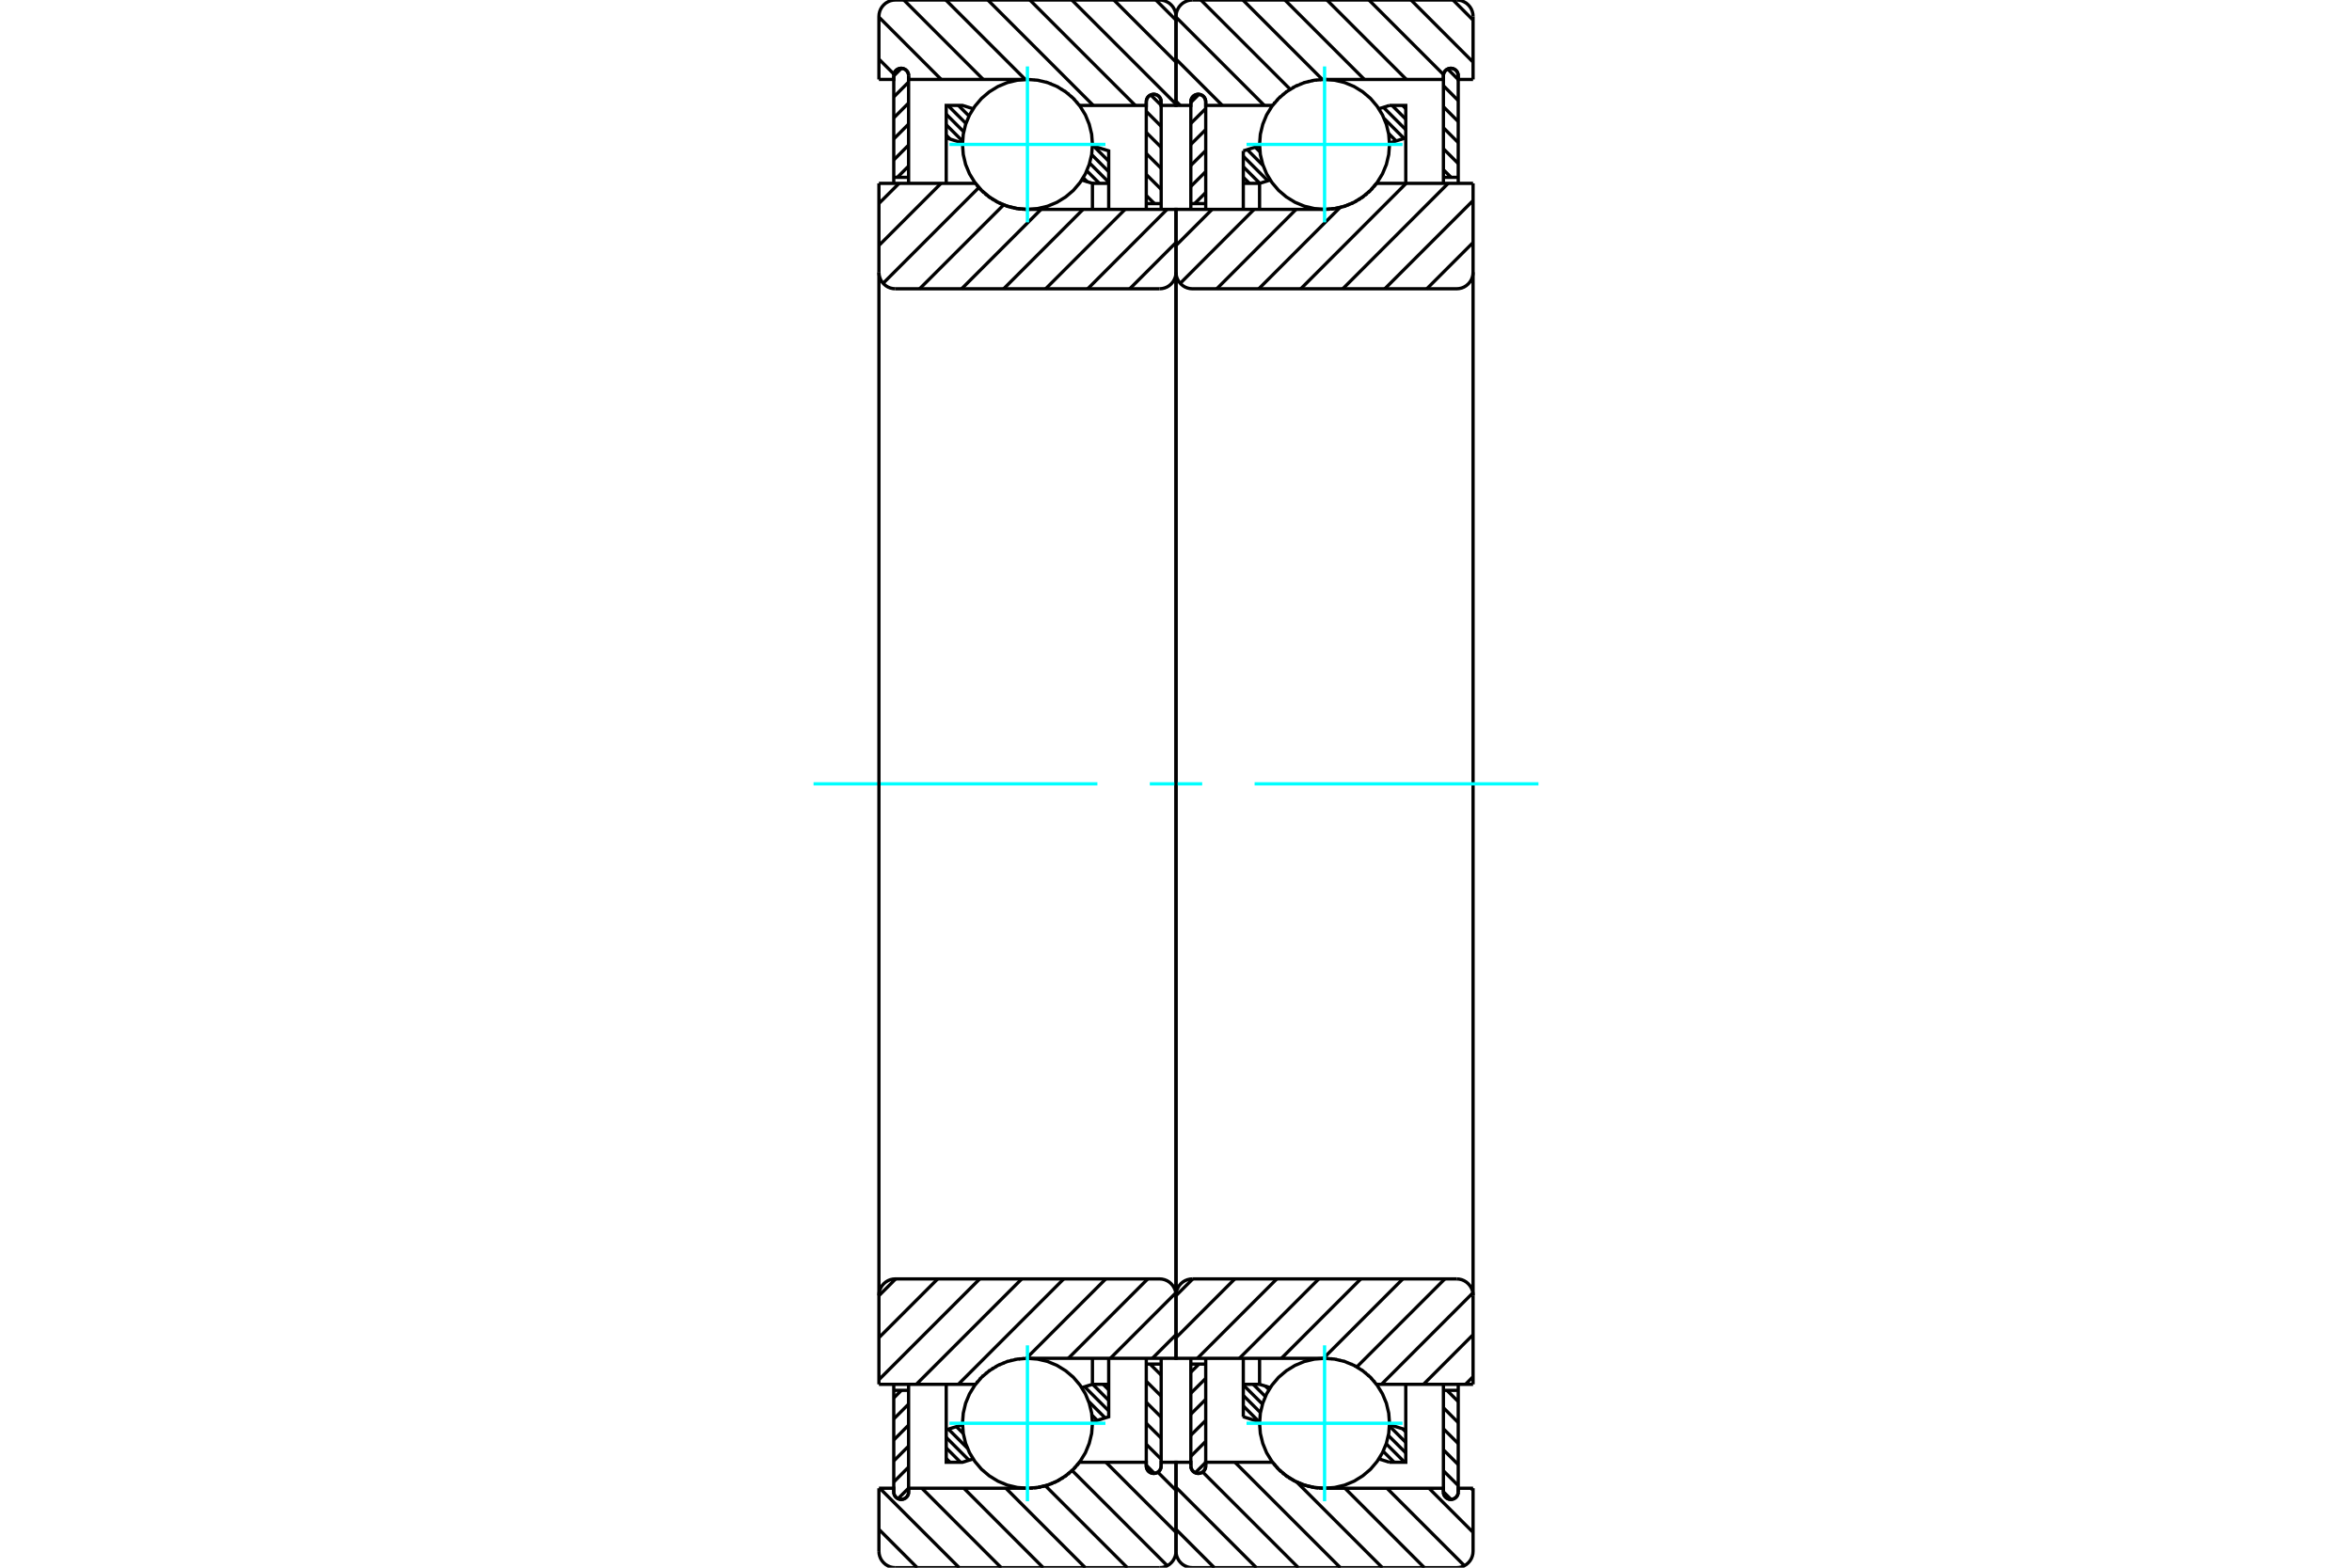 <?xml version="1.0" standalone="no"?>
<!DOCTYPE svg PUBLIC "-//W3C//DTD SVG 1.1//EN"
	"http://www.w3.org/Graphics/SVG/1.1/DTD/svg11.dtd">
<svg xmlns="http://www.w3.org/2000/svg" height="100%" width="100%" viewBox="0 0 36000 24000">
	<rect x="-1800" y="-1200" width="39600" height="26400" style="fill:#FFF"/>
	<g style="fill:none; fill-rule:evenodd" transform="matrix(1 0 0 1 0 0)">
		<g style="fill:none; stroke:#000; stroke-width:50; shape-rendering:geometricPrecision">
			<line x1="21467" y1="1614" x2="21517" y2="1663"/>
			<line x1="21307" y1="1614" x2="21517" y2="1824"/>
			<line x1="21175" y1="1643" x2="21517" y2="1985"/>
			<line x1="21187" y1="1815" x2="21491" y2="2119"/>
			<line x1="21254" y1="2043" x2="21368" y2="2157"/>
			<line x1="19213" y1="2253" x2="19286" y2="2326"/>
			<line x1="19090" y1="2291" x2="19334" y2="2535"/>
			<line x1="19030" y1="2392" x2="19406" y2="2768"/>
			<line x1="19030" y1="2553" x2="19283" y2="2806"/>
			<line x1="19030" y1="2714" x2="19124" y2="2807"/>
			<line x1="21471" y1="21875" x2="21517" y2="21921"/>
			<line x1="21267" y1="21832" x2="21517" y2="22082"/>
			<line x1="21250" y1="21976" x2="21517" y2="22242"/>
			<line x1="21217" y1="22103" x2="21500" y2="22386"/>
			<line x1="21171" y1="22218" x2="21339" y2="22386"/>
			<line x1="21114" y1="22321" x2="21138" y2="22346"/>
			<line x1="19370" y1="21221" x2="19423" y2="21274"/>
			<line x1="19181" y1="21193" x2="19368" y2="21379"/>
			<line x1="19030" y1="21203" x2="19324" y2="21496"/>
			<line x1="19030" y1="21363" x2="19293" y2="21626"/>
			<line x1="19030" y1="21524" x2="19271" y2="21765"/>
			<line x1="19030" y1="21685" x2="19038" y2="21692"/>
			<polyline points="19030,3205 19030,2807 19030,2310"/>
			<line x1="21105" y1="1665" x2="21268" y2="1614"/>
			<line x1="19030" y1="2310" x2="19279" y2="2232"/>
			<polyline points="21268,1614 21517,1614 21517,2111 21517,2807"/>
			<line x1="19443" y1="2756" x2="19279" y2="2807"/>
			<line x1="21517" y1="2111" x2="21268" y2="2189"/>
			<line x1="19279" y1="2807" x2="19279" y2="3205"/>
			<line x1="19279" y1="2807" x2="19030" y2="2807"/>
			<line x1="19030" y1="21193" x2="19279" y2="21193"/>
			<line x1="19279" y1="20795" x2="19279" y2="21193"/>
			<line x1="21268" y1="21811" x2="21517" y2="21889"/>
			<line x1="19279" y1="21193" x2="19442" y2="21243"/>
			<polyline points="21517,21193 21517,21889 21517,22386 21268,22386"/>
			<line x1="19279" y1="21768" x2="19030" y2="21690"/>
			<line x1="21268" y1="22386" x2="21105" y2="22335"/>
			<polyline points="19030,21690 19030,21193 19030,20795"/>
			<line x1="22147" y1="21285" x2="22320" y2="21457"/>
			<line x1="22093" y1="21551" x2="22320" y2="21779"/>
			<line x1="22093" y1="21873" x2="22320" y2="22100"/>
			<line x1="22093" y1="22195" x2="22320" y2="22422"/>
			<line x1="22093" y1="22516" x2="22320" y2="22743"/>
			<line x1="22093" y1="22838" x2="22210" y2="22955"/>
			<polyline points="22320,21193 22320,21285 22320,22841"/>
			<polyline points="22093,22841 22094,22859 22098,22876 22105,22893 22114,22908 22126,22921 22139,22933 22155,22942 22171,22949 22189,22953 22206,22955 22224,22953 22241,22949 22258,22942 22273,22933 22287,22921 22298,22908 22308,22893 22314,22876 22319,22859 22320,22841"/>
			<polyline points="22093,22841 22093,21285 22093,21193"/>
			<line x1="22093" y1="21285" x2="22320" y2="21285"/>
			<line x1="22158" y1="1056" x2="22320" y2="1218"/>
			<line x1="22093" y1="1312" x2="22320" y2="1540"/>
			<line x1="22093" y1="1634" x2="22320" y2="1861"/>
			<line x1="22093" y1="1955" x2="22320" y2="2183"/>
			<line x1="22093" y1="2277" x2="22320" y2="2504"/>
			<line x1="22093" y1="2598" x2="22210" y2="2715"/>
			<polyline points="22093,2807 22093,2715 22093,1159"/>
			<polyline points="22320,1159 22319,1141 22314,1124 22308,1107 22298,1092 22287,1079 22273,1067 22258,1058 22241,1051 22224,1047 22206,1045 22189,1047 22171,1051 22155,1058 22139,1067 22126,1079 22114,1092 22105,1107 22098,1124 22094,1141 22093,1159"/>
			<polyline points="22320,1159 22320,2715 22320,2807"/>
			<line x1="22320" y1="2715" x2="22093" y2="2715"/>
			<line x1="18455" y1="22388" x2="18295" y2="22547"/>
			<line x1="18455" y1="22066" x2="18227" y2="22294"/>
			<line x1="18455" y1="21745" x2="18227" y2="21972"/>
			<line x1="18455" y1="21423" x2="18227" y2="21650"/>
			<line x1="18455" y1="21102" x2="18227" y2="21329"/>
			<line x1="18352" y1="20883" x2="18227" y2="21007"/>
			<polyline points="18455,20795 18455,20883 18455,22443"/>
			<polyline points="18227,22443 18229,22461 18233,22478 18240,22495 18249,22510 18261,22524 18274,22535 18289,22544 18306,22551 18323,22555 18341,22557 18359,22555 18376,22551 18393,22544 18408,22535 18421,22524 18433,22510 18442,22495 18449,22478 18453,22461 18455,22443"/>
			<polyline points="18227,22443 18227,20883 18227,20795"/>
			<line x1="18227" y1="20883" x2="18455" y2="20883"/>
			<line x1="18455" y1="2948" x2="18286" y2="3117"/>
			<line x1="18455" y1="2627" x2="18227" y2="2854"/>
			<line x1="18455" y1="2305" x2="18227" y2="2532"/>
			<line x1="18455" y1="1984" x2="18227" y2="2211"/>
			<line x1="18455" y1="1662" x2="18227" y2="1889"/>
			<line x1="18351" y1="1444" x2="18227" y2="1568"/>
			<polyline points="18227,3205 18227,3117 18227,1557"/>
			<polyline points="18455,1557 18453,1539 18449,1522 18442,1505 18433,1490 18421,1476 18408,1465 18393,1456 18376,1449 18359,1445 18341,1443 18323,1445 18306,1449 18289,1456 18274,1465 18261,1476 18249,1490 18240,1505 18233,1522 18229,1539 18227,1557"/>
			<polyline points="18455,1557 18455,3117 18455,3205"/>
			<line x1="18455" y1="3117" x2="18227" y2="3117"/>
			<line x1="22240" y1="0" x2="22547" y2="308"/>
			<line x1="21597" y1="0" x2="22547" y2="951"/>
			<line x1="20953" y1="0" x2="22094" y2="1141"/>
			<line x1="20310" y1="0" x2="21526" y2="1216"/>
			<line x1="19667" y1="0" x2="20883" y2="1216"/>
			<line x1="19024" y1="0" x2="20240" y2="1216"/>
			<line x1="18381" y1="0" x2="19748" y2="1367"/>
			<line x1="18000" y1="262" x2="19352" y2="1614"/>
			<line x1="18000" y1="905" x2="18709" y2="1614"/>
			<line x1="18000" y1="1548" x2="18065" y2="1614"/>
			<line x1="22516" y1="22784" x2="22547" y2="22816"/>
			<line x1="21872" y1="22784" x2="22547" y2="23459"/>
			<line x1="21229" y1="22784" x2="22415" y2="23970"/>
			<line x1="20586" y1="22784" x2="21802" y2="24000"/>
			<line x1="19846" y1="22687" x2="21159" y2="24000"/>
			<line x1="18902" y1="22386" x2="20516" y2="24000"/>
			<line x1="18408" y1="22535" x2="19873" y2="24000"/>
			<line x1="18000" y1="22770" x2="19230" y2="24000"/>
			<line x1="18000" y1="23413" x2="18587" y2="24000"/>
			<polyline points="22547,1216 22320,1216 22320,1159 22319,1141 22314,1124 22308,1107 22298,1092 22287,1079 22273,1067 22258,1058 22241,1051 22224,1047 22206,1045 22189,1047 22171,1051 22155,1058 22139,1067 22126,1079 22114,1092 22105,1107 22098,1124 22094,1141 22093,1159 22093,1216 20274,1216"/>
			<polyline points="19481,1610 19479,1612 19478,1614"/>
			<polyline points="19513,1570 19506,1578 19500,1586"/>
			<polyline points="19554,1523 19549,1530 19543,1536"/>
			<polyline points="19599,1480 19593,1485 19587,1491"/>
			<polyline points="19646,1439 19640,1444 19634,1449"/>
			<polyline points="19695,1402 19689,1406 19683,1410"/>
			<polyline points="19746,1367 19741,1371 19735,1374"/>
			<polyline points="19800,1336 19794,1339 19789,1342"/>
			<polyline points="19856,1308 19850,1310 19844,1313"/>
			<polyline points="19913,1283 19907,1286 19902,1288"/>
			<polyline points="19972,1263 19966,1264 19961,1266"/>
			<polyline points="20032,1246 20026,1247 20021,1248"/>
			<polyline points="20093,1232 20087,1233 20082,1234"/>
			<polyline points="20154,1223 20149,1224 20144,1224"/>
			<polyline points="20217,1217 20211,1218 20206,1218"/>
			<polyline points="20274,1216 20271,1216 20268,1216"/>
			<polyline points="19478,1614 18455,1614 18455,1557 18453,1539 18449,1522 18442,1505 18433,1490 18421,1476 18408,1465 18393,1456 18376,1449 18359,1445 18341,1443 18323,1445 18306,1449 18289,1456 18274,1465 18261,1476 18249,1490 18240,1505 18233,1522 18229,1539 18227,1557 18227,1614 18000,1614 18000,253"/>
			<polyline points="18253,0 18213,3 18175,12 18138,28 18104,48 18074,74 18048,104 18028,138 18012,175 18003,213 18000,253"/>
			<line x1="18253" y1="0" x2="22295" y2="0"/>
			<polyline points="22547,253 22544,213 22535,175 22520,138 22499,104 22473,74 22443,48 22409,28 22373,12 22334,3 22295,0"/>
			<line x1="22547" y1="253" x2="22547" y2="1216"/>
			<polyline points="22547,22784 22320,22784 22320,22841"/>
			<polyline points="22093,22841 22094,22859 22098,22876 22105,22893 22114,22908 22126,22921 22139,22933 22155,22942 22171,22949 22189,22953 22206,22955 22224,22953 22241,22949 22258,22942 22273,22933 22287,22921 22298,22908 22308,22893 22314,22876 22319,22859 22320,22841"/>
			<polyline points="22093,22841 22093,22784 20274,22784"/>
			<polyline points="20185,22780 20229,22783 20274,22784"/>
			<polyline points="20123,22773 20151,22777 20178,22780"/>
			<polyline points="20062,22761 20089,22767 20116,22772"/>
			<polyline points="20001,22746 20028,22753 20055,22760"/>
			<polyline points="19942,22727 19968,22736 19994,22744"/>
			<polyline points="19884,22705 19909,22715 19935,22725"/>
			<polyline points="19828,22679 19852,22690 19877,22701"/>
			<polyline points="19773,22649 19796,22662 19820,22675"/>
			<polyline points="19721,22617 19743,22631 19765,22644"/>
			<polyline points="19671,22581 19691,22596 19712,22611"/>
			<polyline points="19623,22542 19642,22558 19662,22574"/>
			<polyline points="19577,22500 19595,22517 19613,22533"/>
			<polyline points="19535,22455 19551,22473 19568,22490"/>
			<polyline points="19495,22408 19510,22426 19525,22444"/>
			<polyline points="19478,22386 19481,22391 19485,22396"/>
			<polyline points="19478,22386 18455,22386 18455,22443"/>
			<polyline points="18227,22443 18229,22461 18233,22478 18240,22495 18249,22510 18261,22524 18274,22535 18289,22544 18306,22551 18323,22555 18341,22557 18359,22555 18376,22551 18393,22544 18408,22535 18421,22524 18433,22510 18442,22495 18449,22478 18453,22461 18455,22443"/>
			<polyline points="18227,22443 18227,22386 18000,22386 18000,23747 18003,23787 18012,23825 18028,23862 18048,23896 18074,23926 18104,23952 18138,23972 18175,23988 18213,23997 18253,24000 22295,24000 22334,23997 22373,23988 22409,23972 22443,23952 22473,23926 22499,23896 22520,23862 22535,23825 22544,23787 22547,23747 22547,22784"/>
			<line x1="22547" y1="21076" x2="22431" y2="21193"/>
			<line x1="22547" y1="20433" x2="21788" y2="21193"/>
			<line x1="22544" y1="19793" x2="21145" y2="21193"/>
			<line x1="22115" y1="19579" x2="20768" y2="20926"/>
			<line x1="21472" y1="19579" x2="20256" y2="20795"/>
			<line x1="20829" y1="19579" x2="19613" y2="20795"/>
			<line x1="20186" y1="19579" x2="18970" y2="20795"/>
			<line x1="19543" y1="19579" x2="18327" y2="20795"/>
			<line x1="18900" y1="19579" x2="18000" y2="20479"/>
			<line x1="18257" y1="19579" x2="18000" y2="19836"/>
			<line x1="22547" y1="3713" x2="21839" y2="4421"/>
			<line x1="22547" y1="3070" x2="21196" y2="4421"/>
			<line x1="22166" y1="2807" x2="20553" y2="4421"/>
			<line x1="21523" y1="2807" x2="19910" y2="4421"/>
			<line x1="20512" y1="3176" x2="19267" y2="4421"/>
			<line x1="19839" y1="3205" x2="18624" y2="4421"/>
			<line x1="19196" y1="3205" x2="18065" y2="4337"/>
			<line x1="18553" y1="3205" x2="18000" y2="3758"/>
			<line x1="22547" y1="2807" x2="21069" y2="2807"/>
			<polyline points="21061,2819 21065,2813 21069,2807"/>
			<polyline points="21026,2862 21042,2842 21058,2822"/>
			<polyline points="20983,2908 20999,2891 21014,2875"/>
			<polyline points="20938,2951 20955,2936 20971,2920"/>
			<polyline points="20889,2992 20908,2977 20926,2962"/>
			<polyline points="20839,3029 20858,3015 20878,3001"/>
			<polyline points="20786,3063 20807,3050 20827,3037"/>
			<polyline points="20731,3094 20753,3082 20774,3070"/>
			<polyline points="20675,3121 20697,3111 20720,3100"/>
			<polyline points="20616,3144 20640,3135 20663,3126"/>
			<polyline points="20557,3164 20581,3157 20605,3148"/>
			<polyline points="20496,3180 20521,3174 20546,3167"/>
			<polyline points="20435,3192 20460,3188 20485,3183"/>
			<polyline points="20373,3200 20398,3197 20424,3194"/>
			<polyline points="20310,3205 20336,3203 20362,3201"/>
			<polyline points="20274,3205 20287,3205 20300,3205"/>
			<polyline points="20274,3205 18000,3205 18000,4168 18003,4208 18012,4246 18028,4283 18048,4317 18074,4347 18104,4373 18138,4394 18175,4409 18213,4418 18253,4421 22295,4421 22334,4418 22373,4409 22409,4394 22443,4373 22473,4347 22499,4317 22520,4283 22535,4246 22544,4208 22547,4168 22547,2807"/>
			<line x1="22547" y1="21193" x2="21069" y2="21193"/>
			<polyline points="20282,20795 20278,20795 20274,20795"/>
			<polyline points="20326,20796 20322,20796 20319,20796"/>
			<polyline points="20388,20801 20385,20801 20382,20801"/>
			<polyline points="20450,20811 20447,20810 20444,20809"/>
			<polyline points="20511,20824 20508,20823 20505,20822"/>
			<polyline points="20572,20841 20568,20839 20565,20838"/>
			<polyline points="20631,20861 20628,20860 20624,20858"/>
			<polyline points="20689,20886 20685,20884 20681,20882"/>
			<polyline points="20746,20914 20742,20912 20737,20909"/>
			<polyline points="20800,20946 20796,20943 20792,20940"/>
			<polyline points="20853,20981 20848,20977 20844,20974"/>
			<polyline points="20903,21019 20898,21015 20894,21012"/>
			<polyline points="20951,21061 20946,21056 20941,21052"/>
			<polyline points="20996,21105 20991,21100 20986,21095"/>
			<polyline points="21038,21153 21033,21147 21028,21141"/>
			<polyline points="21069,21193 21068,21191 21067,21189"/>
			<polyline points="20274,20795 18000,20795 18000,19832"/>
			<polyline points="18253,19579 18213,19582 18175,19591 18138,19606 18104,19627 18074,19653 18048,19683 18028,19717 18012,19754 18003,19792 18000,19832"/>
			<line x1="18253" y1="19579" x2="22295" y2="19579"/>
			<polyline points="22547,19832 22544,19792 22535,19754 22520,19717 22499,19683 22473,19653 22443,19627 22409,19606 22373,19591 22334,19582 22295,19579"/>
			<line x1="22547" y1="19832" x2="22547" y2="21193"/>
			<line x1="22547" y1="4168" x2="22547" y2="19832"/>
			<line x1="18000" y1="19832" x2="18000" y2="4168"/>
		</g>
		<g style="fill:none; stroke:#0FF; stroke-width:50; shape-rendering:geometricPrecision">
			<line x1="12452" y1="12000" x2="16797" y2="12000"/>
			<line x1="17599" y1="12000" x2="18401" y2="12000"/>
			<line x1="19203" y1="12000" x2="23548" y2="12000"/>
		</g>
		<g style="fill:none; stroke:#000; stroke-width:50; shape-rendering:geometricPrecision">
			<line x1="16741" y1="2239" x2="16970" y2="2467"/>
			<line x1="16709" y1="2367" x2="16970" y2="2628"/>
			<line x1="16678" y1="2497" x2="16970" y2="2789"/>
			<line x1="16635" y1="2615" x2="16828" y2="2807"/>
			<line x1="16580" y1="2721" x2="16642" y2="2783"/>
			<line x1="14874" y1="1658" x2="14890" y2="1673"/>
			<line x1="14669" y1="1614" x2="14832" y2="1776"/>
			<line x1="14508" y1="1614" x2="14785" y2="1890"/>
			<line x1="14483" y1="1749" x2="14751" y2="2017"/>
			<line x1="14483" y1="1910" x2="14733" y2="2160"/>
			<line x1="14483" y1="2070" x2="14542" y2="2129"/>
			<line x1="16885" y1="21193" x2="16970" y2="21278"/>
			<line x1="16724" y1="21193" x2="16970" y2="21439"/>
			<line x1="16601" y1="21230" x2="16970" y2="21599"/>
			<line x1="16662" y1="21453" x2="16916" y2="21707"/>
			<line x1="16713" y1="21664" x2="16794" y2="21745"/>
			<line x1="14639" y1="21841" x2="14744" y2="21946"/>
			<line x1="14516" y1="21879" x2="14808" y2="22171"/>
			<line x1="14483" y1="22006" x2="14832" y2="22355"/>
			<line x1="14483" y1="22167" x2="14702" y2="22386"/>
			<line x1="14483" y1="22328" x2="14541" y2="22386"/>
			<polyline points="16970,3205 16970,2807 16970,2310 16721,2232"/>
			<polyline points="14895,1665 14732,1614 14483,1614 14483,2111 14483,2807"/>
			<line x1="14483" y1="2111" x2="14732" y2="2189"/>
			<polyline points="16557,2756 16721,2807 16721,3205"/>
			<line x1="16721" y1="2807" x2="16970" y2="2807"/>
			<line x1="16970" y1="21193" x2="16721" y2="21193"/>
			<polyline points="16721,20795 16721,21193 16558,21243"/>
			<line x1="14732" y1="21811" x2="14483" y2="21889"/>
			<polyline points="14483,21193 14483,21889 14483,22386 14732,22386 14895,22335"/>
			<polyline points="16721,21768 16970,21690 16970,21193 16970,20795"/>
			<line x1="17603" y1="20883" x2="17773" y2="21052"/>
			<line x1="17545" y1="21146" x2="17773" y2="21373"/>
			<line x1="17545" y1="21468" x2="17773" y2="21695"/>
			<line x1="17545" y1="21789" x2="17773" y2="22016"/>
			<line x1="17545" y1="22111" x2="17773" y2="22338"/>
			<line x1="17545" y1="22432" x2="17669" y2="22556"/>
			<polyline points="17773,20795 17773,20883 17773,22443"/>
			<polyline points="17545,22443 17547,22461 17551,22478 17558,22495 17567,22510 17579,22524 17592,22535 17607,22544 17624,22551 17641,22555 17659,22557 17677,22555 17694,22551 17711,22544 17726,22535 17739,22524 17751,22510 17760,22495 17767,22478 17771,22461 17773,22443"/>
			<polyline points="17545,22443 17545,20883 17545,20795"/>
			<line x1="17545" y1="20883" x2="17773" y2="20883"/>
			<line x1="17613" y1="1453" x2="17773" y2="1612"/>
			<line x1="17545" y1="1706" x2="17773" y2="1934"/>
			<line x1="17545" y1="2028" x2="17773" y2="2255"/>
			<line x1="17545" y1="2350" x2="17773" y2="2577"/>
			<line x1="17545" y1="2671" x2="17773" y2="2898"/>
			<line x1="17545" y1="2993" x2="17670" y2="3117"/>
			<polyline points="17545,3205 17545,3117 17545,1557"/>
			<polyline points="17773,1557 17771,1539 17767,1522 17760,1505 17751,1490 17739,1476 17726,1465 17711,1456 17694,1449 17677,1445 17659,1443 17641,1445 17624,1449 17607,1456 17592,1465 17579,1476 17567,1490 17558,1505 17551,1522 17547,1539 17545,1557"/>
			<polyline points="17773,1557 17773,3117 17773,3205"/>
			<line x1="17773" y1="3117" x2="17545" y2="3117"/>
			<line x1="13907" y1="22782" x2="13745" y2="22944"/>
			<line x1="13907" y1="22460" x2="13680" y2="22688"/>
			<line x1="13907" y1="22139" x2="13680" y2="22366"/>
			<line x1="13907" y1="21817" x2="13680" y2="22045"/>
			<line x1="13907" y1="21496" x2="13680" y2="21723"/>
			<line x1="13797" y1="21285" x2="13680" y2="21402"/>
			<polyline points="13907,21193 13907,21285 13907,22841"/>
			<polyline points="13680,22841 13681,22859 13686,22876 13692,22893 13702,22908 13713,22921 13727,22933 13742,22942 13759,22949 13776,22953 13794,22955 13811,22953 13829,22949 13845,22942 13861,22933 13874,22921 13886,22908 13895,22893 13902,22876 13906,22859 13907,22841"/>
			<polyline points="13680,22841 13680,21285 13680,21193"/>
			<line x1="13680" y1="21285" x2="13907" y2="21285"/>
			<line x1="13907" y1="2543" x2="13735" y2="2715"/>
			<line x1="13907" y1="2221" x2="13680" y2="2449"/>
			<line x1="13907" y1="1900" x2="13680" y2="2127"/>
			<line x1="13907" y1="1578" x2="13680" y2="1805"/>
			<line x1="13907" y1="1257" x2="13680" y2="1484"/>
			<line x1="13797" y1="1045" x2="13680" y2="1162"/>
			<polyline points="13680,2807 13680,2715 13680,1159"/>
			<polyline points="13907,1159 13906,1141 13902,1124 13895,1107 13886,1092 13874,1079 13861,1067 13845,1058 13829,1051 13811,1047 13794,1045 13776,1047 13759,1051 13742,1058 13727,1067 13713,1079 13702,1092 13692,1107 13686,1124 13681,1141 13680,1159"/>
			<polyline points="13907,1159 13907,2715 13907,2807"/>
			<line x1="13907" y1="2715" x2="13680" y2="2715"/>
			<line x1="17692" y1="0" x2="18000" y2="308"/>
			<line x1="17049" y1="0" x2="18000" y2="951"/>
			<line x1="16406" y1="0" x2="18000" y2="1594"/>
			<line x1="15763" y1="0" x2="17377" y2="1614"/>
			<line x1="15120" y1="0" x2="16734" y2="1614"/>
			<line x1="14477" y1="0" x2="15693" y2="1216"/>
			<line x1="13834" y1="0" x2="15049" y2="1216"/>
			<line x1="13453" y1="262" x2="14406" y2="1216"/>
			<line x1="13453" y1="905" x2="13683" y2="1135"/>
			<line x1="17722" y1="22538" x2="18000" y2="22816"/>
			<line x1="16927" y1="22386" x2="18000" y2="23459"/>
			<line x1="16410" y1="22512" x2="17867" y2="23970"/>
			<line x1="16000" y1="22745" x2="17255" y2="24000"/>
			<line x1="15396" y1="22784" x2="16612" y2="24000"/>
			<line x1="14753" y1="22784" x2="15968" y2="24000"/>
			<line x1="14110" y1="22784" x2="15325" y2="24000"/>
			<line x1="13466" y1="22784" x2="14682" y2="24000"/>
			<line x1="13453" y1="23413" x2="14039" y2="24000"/>
			<polyline points="13453,1216 13680,1216 13680,1159"/>
			<polyline points="13907,1159 13906,1141 13902,1124 13895,1107 13886,1092 13874,1079 13861,1067 13845,1058 13829,1051 13811,1047 13794,1045 13776,1047 13759,1051 13742,1058 13727,1067 13713,1079 13702,1092 13692,1107 13686,1124 13681,1141 13680,1159"/>
			<polyline points="13907,1159 13907,1216 15726,1216"/>
			<polyline points="16522,1614 16521,1612 16520,1611"/>
			<polyline points="16490,1573 16485,1567 16481,1562"/>
			<polyline points="16447,1525 16443,1521 16439,1516"/>
			<polyline points="16402,1481 16398,1477 16394,1473"/>
			<polyline points="16354,1439 16351,1436 16347,1433"/>
			<polyline points="16304,1401 16300,1398 16297,1396"/>
			<polyline points="16252,1366 16248,1364 16245,1362"/>
			<polyline points="16197,1334 16194,1332 16191,1331"/>
			<polyline points="16140,1306 16138,1305 16135,1303"/>
			<polyline points="16082,1282 16080,1281 16077,1280"/>
			<polyline points="16023,1261 16020,1260 16018,1260"/>
			<polyline points="15962,1244 15960,1244 15958,1243"/>
			<polyline points="15901,1231 15899,1231 15897,1231"/>
			<polyline points="15839,1222 15837,1222 15835,1222"/>
			<polyline points="15776,1217 15775,1217 15773,1217"/>
			<polyline points="15733,1216 15730,1216 15726,1216"/>
			<polyline points="16522,1614 17545,1614 17545,1557"/>
			<polyline points="17773,1557 17771,1539 17767,1522 17760,1505 17751,1490 17739,1476 17726,1465 17711,1456 17694,1449 17677,1445 17659,1443 17641,1445 17624,1449 17607,1456 17592,1465 17579,1476 17567,1490 17558,1505 17551,1522 17547,1539 17545,1557"/>
			<polyline points="17773,1557 17773,1614 18000,1614 18000,253 17997,213 17988,175 17972,138 17952,104 17926,74 17896,48 17862,28 17825,12 17787,3 17747,0 13705,0 13666,3 13627,12 13591,28 13557,48 13527,74 13501,104 13480,138 13465,175 13456,213 13453,253 13453,1216"/>
			<polyline points="13453,22784 13680,22784 13680,22841 13681,22859 13686,22876 13692,22893 13702,22908 13713,22921 13727,22933 13742,22942 13759,22949 13776,22953 13794,22955 13811,22953 13829,22949 13845,22942 13861,22933 13874,22921 13886,22908 13895,22893 13902,22876 13906,22859 13907,22841 13907,22784 15726,22784 15739,22784 15752,22784"/>
			<polyline points="15763,22784 15789,22782 15814,22780"/>
			<polyline points="15826,22779 15851,22776 15876,22773"/>
			<polyline points="15888,22771 15913,22767 15937,22762"/>
			<polyline points="15949,22759 15974,22753 15998,22746"/>
			<polyline points="16010,22743 16034,22736 16057,22728"/>
			<polyline points="16069,22723 16093,22714 16115,22705"/>
			<polyline points="16128,22700 16150,22690 16172,22679"/>
			<polyline points="16184,22673 16206,22661 16227,22649"/>
			<polyline points="16239,22642 16259,22629 16279,22616"/>
			<polyline points="16292,22608 16311,22594 16330,22580"/>
			<polyline points="16342,22570 16360,22556 16378,22541"/>
			<polyline points="16391,22530 16407,22515 16424,22499"/>
			<polyline points="16436,22486 16451,22470 16467,22454"/>
			<polyline points="16479,22440 16495,22421 16511,22401"/>
			<polyline points="16513,22398 16518,22392 16522,22386 17545,22386 17545,22443 17547,22461 17551,22478 17558,22495 17567,22510 17579,22524 17592,22535 17607,22544 17624,22551 17641,22555 17659,22557 17677,22555 17694,22551 17711,22544 17726,22535 17739,22524 17751,22510 17760,22495 17767,22478 17771,22461 17773,22443 17773,22386 18000,22386 18000,23747"/>
			<polyline points="17747,24000 17787,23997 17825,23988 17862,23972 17896,23952 17926,23926 17952,23896 17972,23862 17988,23825 17997,23787 18000,23747"/>
			<line x1="17747" y1="24000" x2="13705" y2="24000"/>
			<polyline points="13453,23747 13456,23787 13465,23825 13480,23862 13501,23896 13527,23926 13557,23952 13591,23972 13627,23988 13666,23997 13705,24000"/>
			<line x1="13453" y1="23747" x2="13453" y2="22784"/>
			<line x1="18000" y1="20433" x2="17638" y2="20795"/>
			<line x1="17997" y1="19793" x2="16995" y2="20795"/>
			<line x1="17568" y1="19579" x2="16352" y2="20795"/>
			<line x1="16925" y1="19579" x2="15709" y2="20795"/>
			<line x1="16282" y1="19579" x2="14668" y2="21193"/>
			<line x1="15639" y1="19579" x2="14025" y2="21193"/>
			<line x1="14996" y1="19579" x2="13453" y2="21122"/>
			<line x1="14353" y1="19579" x2="13453" y2="20479"/>
			<line x1="13709" y1="19579" x2="13453" y2="19836"/>
			<line x1="18000" y1="3713" x2="17292" y2="4421"/>
			<line x1="17864" y1="3205" x2="16649" y2="4421"/>
			<line x1="17221" y1="3205" x2="16005" y2="4421"/>
			<line x1="16578" y1="3205" x2="15362" y2="4421"/>
			<line x1="15935" y1="3205" x2="14719" y2="4421"/>
			<line x1="15362" y1="3136" x2="14076" y2="4421"/>
			<line x1="14983" y1="2871" x2="13517" y2="4337"/>
			<line x1="14404" y1="2807" x2="13453" y2="3758"/>
			<line x1="13761" y1="2807" x2="13453" y2="3115"/>
			<polyline points="13453,2807 14931,2807 14934,2812 14938,2817"/>
			<polyline points="14947,2828 14962,2847 14978,2866"/>
			<polyline points="14986,2875 15003,2894 15021,2912"/>
			<polyline points="15029,2920 15047,2938 15066,2955"/>
			<polyline points="15074,2962 15094,2979 15115,2995"/>
			<polyline points="15122,3001 15143,3017 15165,3032"/>
			<polyline points="15172,3037 15195,3051 15218,3066"/>
			<polyline points="15225,3069 15249,3083 15273,3096"/>
			<polyline points="15279,3099 15304,3111 15330,3123"/>
			<polyline points="15335,3125 15361,3136 15388,3146"/>
			<polyline points="15393,3148 15420,3157 15447,3165"/>
			<polyline points="15452,3167 15480,3174 15508,3181"/>
			<polyline points="15512,3182 15541,3188 15570,3193"/>
			<polyline points="15574,3193 15603,3198 15632,3201"/>
			<polyline points="15636,3201 15681,3204 15726,3205 18000,3205 18000,4168"/>
			<polyline points="17747,4421 17787,4418 17825,4409 17862,4394 17896,4373 17926,4347 17952,4317 17972,4283 17988,4246 17997,4208 18000,4168"/>
			<line x1="17747" y1="4421" x2="13705" y2="4421"/>
			<polyline points="13453,4168 13456,4208 13465,4246 13480,4283 13501,4317 13527,4347 13557,4373 13591,4394 13627,4409 13666,4418 13705,4421"/>
			<line x1="13453" y1="4168" x2="13453" y2="2807"/>
			<line x1="13453" y1="21193" x2="14931" y2="21193"/>
			<polyline points="15726,20795 15723,20795 15720,20795"/>
			<polyline points="15670,20796 15664,20797 15658,20797"/>
			<polyline points="15607,20802 15602,20803 15596,20803"/>
			<polyline points="15546,20811 15540,20812 15534,20813"/>
			<polyline points="15485,20824 15479,20826 15473,20828"/>
			<polyline points="15425,20841 15419,20843 15413,20845"/>
			<polyline points="15366,20862 15360,20865 15354,20867"/>
			<polyline points="15309,20887 15303,20889 15297,20892"/>
			<polyline points="15253,20914 15247,20918 15241,20921"/>
			<polyline points="15200,20946 15193,20950 15187,20954"/>
			<polyline points="15148,20980 15142,20985 15135,20989"/>
			<polyline points="15098,21018 15092,21023 15086,21028"/>
			<polyline points="15052,21059 15045,21064 15039,21070"/>
			<polyline points="15007,21102 15001,21109 14995,21115"/>
			<polyline points="14966,21148 14959,21157 14952,21165"/>
			<polyline points="14934,21189 14932,21191 14931,21193"/>
			<polyline points="15726,20795 18000,20795 18000,19832 17997,19792 17988,19754 17972,19717 17952,19683 17926,19653 17896,19627 17862,19606 17825,19591 17787,19582 17747,19579 13705,19579 13666,19582 13627,19591 13591,19606 13557,19627 13527,19653 13501,19683 13480,19717 13465,19754 13456,19792 13453,19832 13453,21193"/>
			<line x1="13453" y1="4168" x2="13453" y2="19832"/>
			<line x1="18000" y1="19832" x2="18000" y2="4168"/>
			<polyline points="21268,2211 21256,2055 21220,1903 21160,1759 21078,1626 20977,1507 20858,1406 20725,1324 20581,1264 20429,1228 20274,1216 20118,1228 19966,1264 19822,1324 19689,1406 19570,1507 19469,1626 19387,1759 19328,1903 19291,2055 19279,2211 19291,2366 19328,2518 19387,2662 19469,2795 19570,2914 19689,3015 19822,3097 19966,3157 20118,3193 20274,3205 20429,3193 20581,3157 20725,3097 20858,3015 20977,2914 21078,2795 21160,2662 21220,2518 21256,2366 21268,2211"/>
		</g>
		<g style="fill:none; stroke:#0FF; stroke-width:50; shape-rendering:geometricPrecision">
			<line x1="19080" y1="2211" x2="21467" y2="2211"/>
			<line x1="20274" y1="3404" x2="20274" y2="1017"/>
		</g>
		<g style="fill:none; stroke:#000; stroke-width:50; shape-rendering:geometricPrecision">
			<polyline points="21268,21789 21256,21634 21220,21482 21160,21338 21078,21205 20977,21086 20858,20985 20725,20903 20581,20843 20429,20807 20274,20795 20118,20807 19966,20843 19822,20903 19689,20985 19570,21086 19469,21205 19387,21338 19328,21482 19291,21634 19279,21789 19291,21945 19328,22097 19387,22241 19469,22374 19570,22493 19689,22594 19822,22676 19966,22736 20118,22772 20274,22784 20429,22772 20581,22736 20725,22676 20858,22594 20977,22493 21078,22374 21160,22241 21220,22097 21256,21945 21268,21789"/>
		</g>
		<g style="fill:none; stroke:#0FF; stroke-width:50; shape-rendering:geometricPrecision">
			<line x1="19080" y1="21789" x2="21467" y2="21789"/>
			<line x1="20274" y1="22983" x2="20274" y2="20596"/>
		</g>
		<g style="fill:none; stroke:#000; stroke-width:50; shape-rendering:geometricPrecision">
			<polyline points="16721,2211 16709,2055 16672,1903 16613,1759 16531,1626 16430,1507 16311,1406 16178,1324 16034,1264 15882,1228 15726,1216 15571,1228 15419,1264 15275,1324 15142,1406 15023,1507 14922,1626 14840,1759 14780,1903 14744,2055 14732,2211 14744,2366 14780,2518 14840,2662 14922,2795 15023,2914 15142,3015 15275,3097 15419,3157 15571,3193 15726,3205 15882,3193 16034,3157 16178,3097 16311,3015 16430,2914 16531,2795 16613,2662 16672,2518 16709,2366 16721,2211"/>
		</g>
		<g style="fill:none; stroke:#0FF; stroke-width:50; shape-rendering:geometricPrecision">
			<line x1="14533" y1="2211" x2="16920" y2="2211"/>
			<line x1="15726" y1="3404" x2="15726" y2="1017"/>
		</g>
		<g style="fill:none; stroke:#000; stroke-width:50; shape-rendering:geometricPrecision">
			<polyline points="16721,21789 16709,21634 16672,21482 16613,21338 16531,21205 16430,21086 16311,20985 16178,20903 16034,20843 15882,20807 15726,20795 15571,20807 15419,20843 15275,20903 15142,20985 15023,21086 14922,21205 14840,21338 14780,21482 14744,21634 14732,21789 14744,21945 14780,22097 14840,22241 14922,22374 15023,22493 15142,22594 15275,22676 15419,22736 15571,22772 15726,22784 15882,22772 16034,22736 16178,22676 16311,22594 16430,22493 16531,22374 16613,22241 16672,22097 16709,21945 16721,21789"/>
		</g>
		<g style="fill:none; stroke:#0FF; stroke-width:50; shape-rendering:geometricPrecision">
			<line x1="14533" y1="21789" x2="16920" y2="21789"/>
			<line x1="15726" y1="22983" x2="15726" y2="20596"/>
		</g>
	</g>
</svg>
